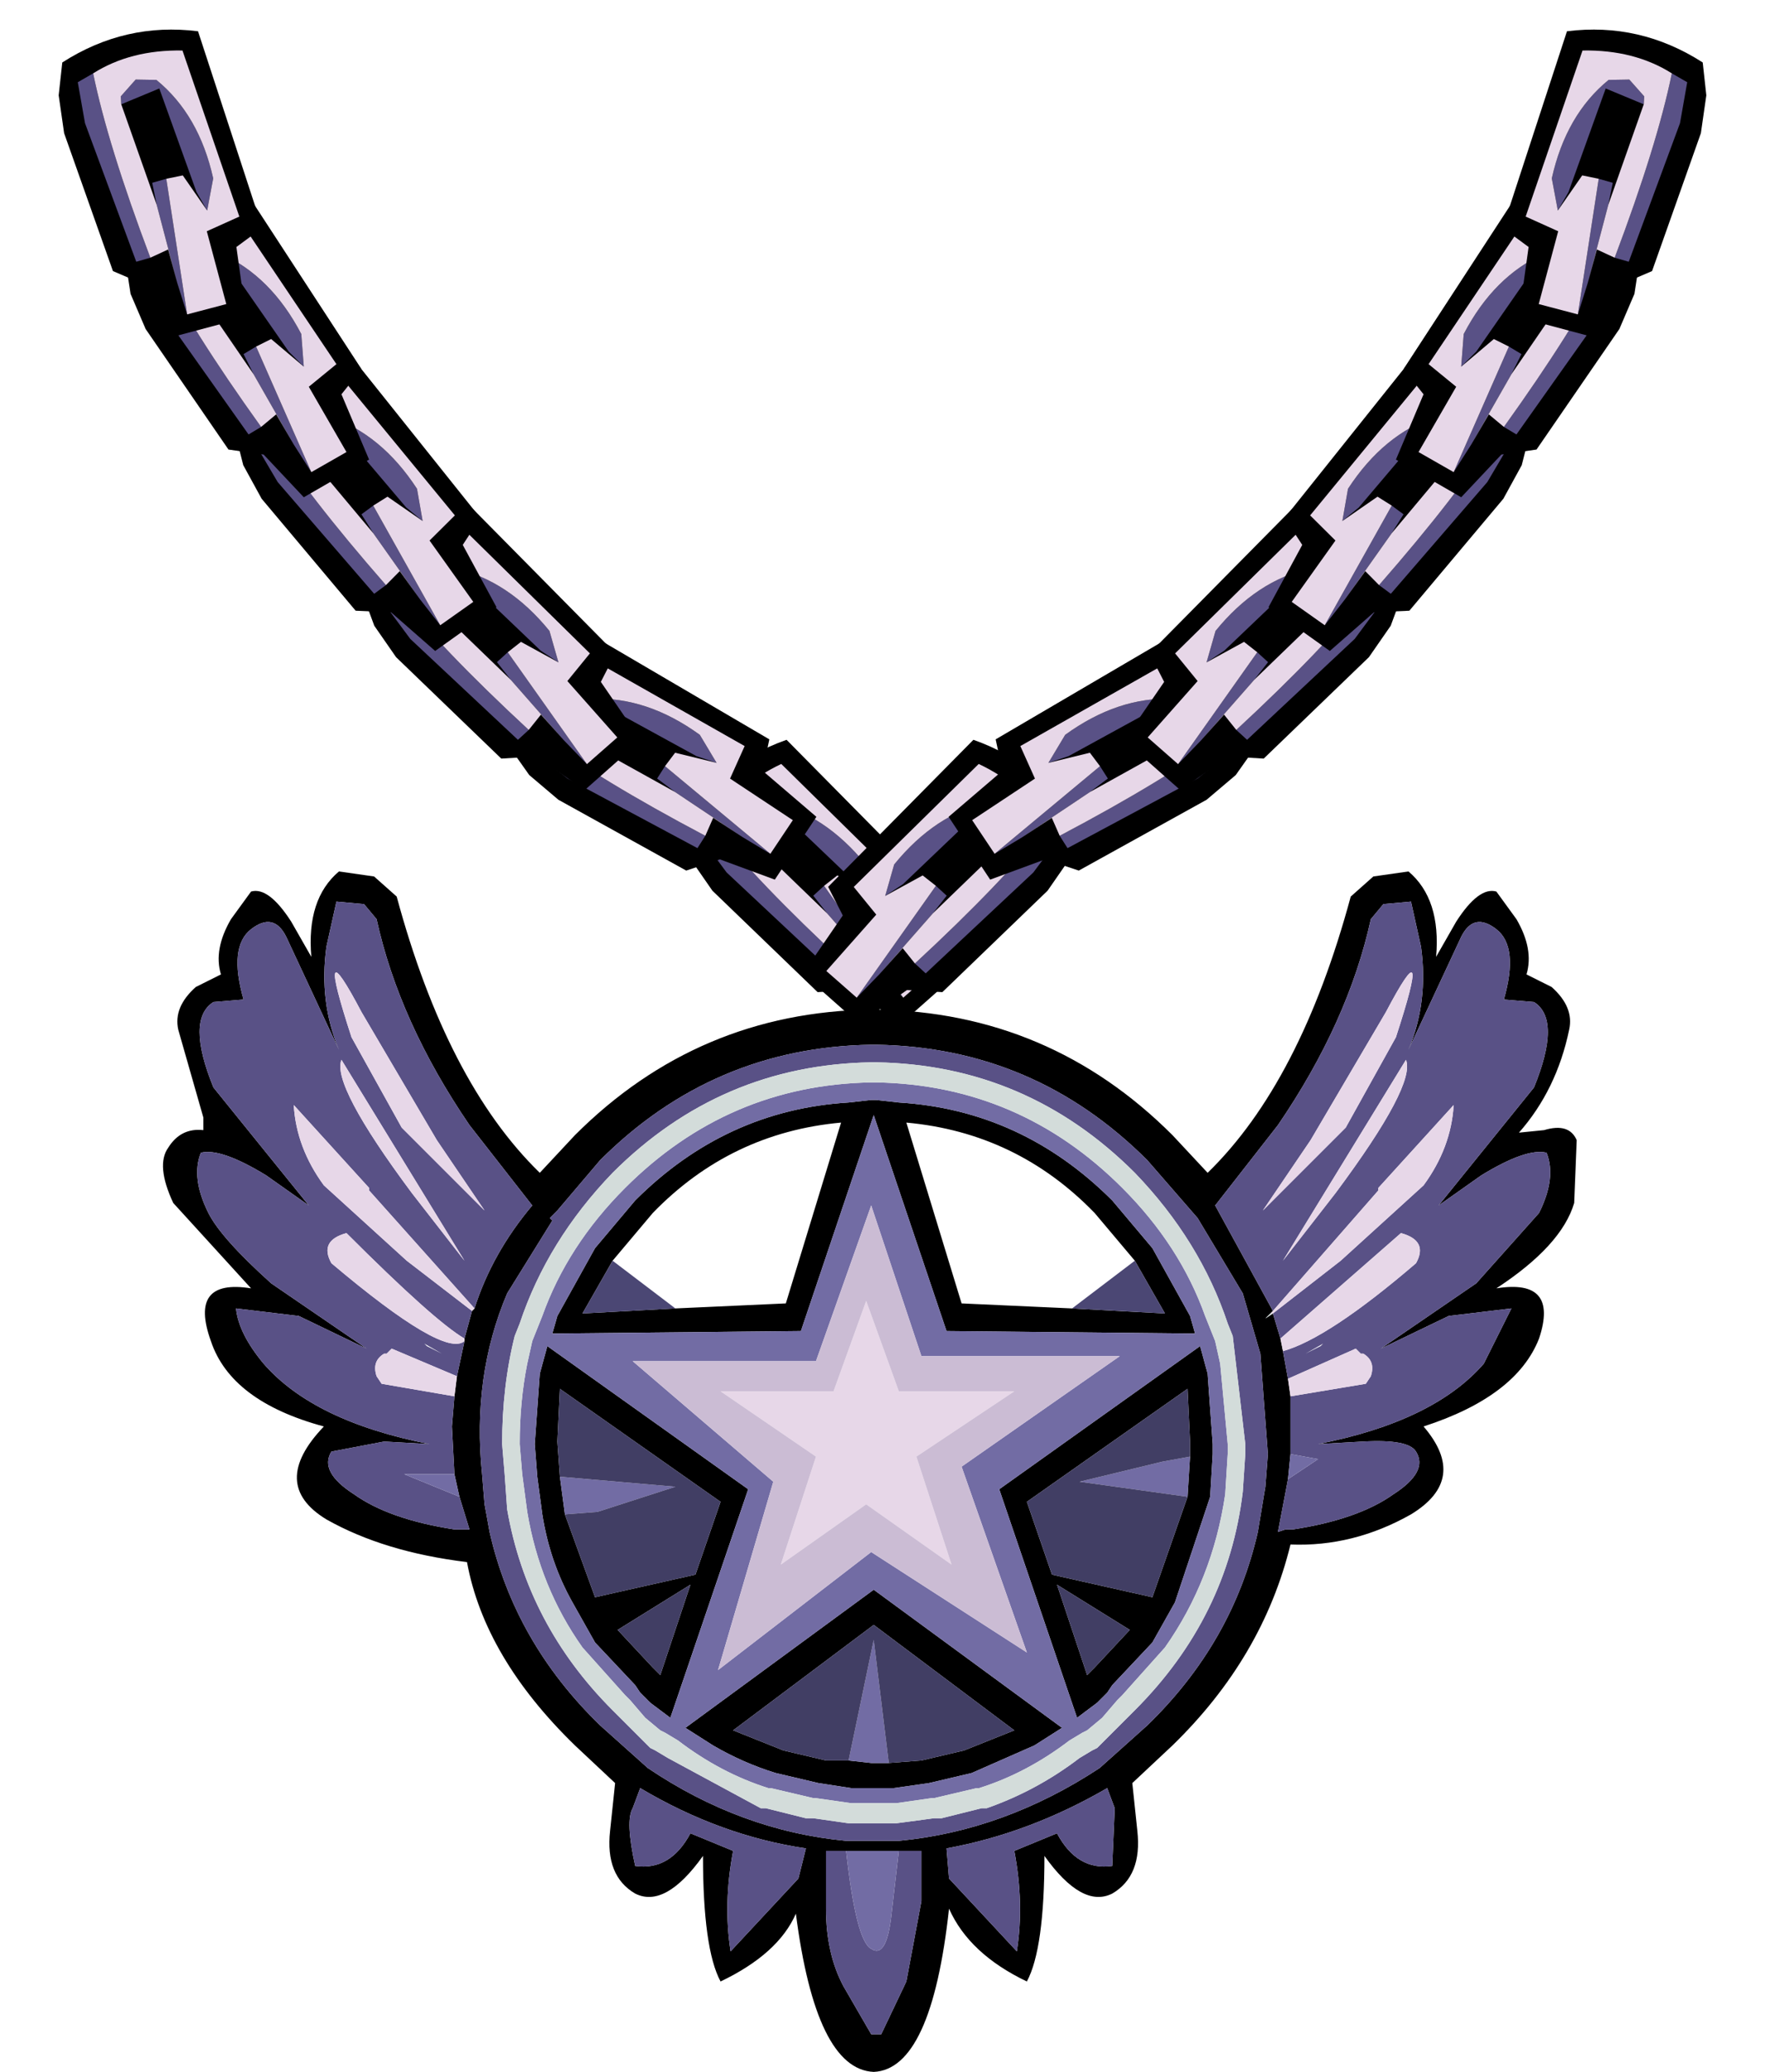 <?xml version="1.0" encoding="UTF-8" standalone="no"?>
<svg xmlns:xlink="http://www.w3.org/1999/xlink" height="41.25px" width="35.15px" xmlns="http://www.w3.org/2000/svg">
  <g transform="matrix(1.0, 0.0, 0.0, 1.0, -2.35, 1.15)">
    <use height="24.0" transform="matrix(1.0, 0.0, 0.0, 1.0, 5.6, 16.1)" width="28.2" xlink:href="#shape0"/>
    <use height="6.0" transform="matrix(0.979, -0.2, 0.2, 0.979, 15.616, 14.069)" width="4.85" xlink:href="#sprite0"/>
    <use height="6.0" transform="matrix(-0.979, -0.2, -0.2, 0.979, 24.134, 14.069)" width="4.85" xlink:href="#sprite0"/>
    <use height="6.0" transform="matrix(0.894, -0.446, 0.446, 0.894, 11.931, 12.582)" width="4.85" xlink:href="#sprite0"/>
    <use height="6.0" transform="matrix(0.979, -0.2, 0.2, 0.979, 9.316, 9.419)" width="4.85" xlink:href="#sprite0"/>
    <use height="6.0" transform="matrix(0.995, -0.096, 0.096, 0.995, 6.908, 6.181)" width="4.85" xlink:href="#sprite0"/>
    <use height="6.0" transform="matrix(1.0, 0.0, 0.0, 1.0, 4.85, 2.75)" width="4.85" xlink:href="#sprite0"/>
    <use height="6.0" transform="matrix(0.966, 0.259, -0.259, 0.966, 3.927, -1.162)" width="4.85" xlink:href="#sprite0"/>
    <use height="6.0" transform="matrix(-0.894, -0.446, -0.446, 0.894, 27.919, 12.582)" width="4.85" xlink:href="#sprite0"/>
    <use height="6.0" transform="matrix(-0.979, -0.2, -0.2, 0.979, 30.534, 9.419)" width="4.85" xlink:href="#sprite0"/>
    <use height="6.0" transform="matrix(-0.995, -0.096, -0.096, 0.995, 32.942, 6.181)" width="4.85" xlink:href="#sprite0"/>
    <use height="6.0" transform="matrix(-1.0, 0.0, 0.0, 1.0, 35.0, 2.75)" width="4.85" xlink:href="#sprite0"/>
    <use height="6.0" transform="matrix(-0.966, 0.259, 0.259, 0.966, 35.923, -1.162)" width="4.85" xlink:href="#sprite0"/>
  </g>
  <defs>
    <g id="shape0" transform="matrix(1.0, 0.0, 0.0, 1.0, -5.6, -16.1)">
      <path d="M29.7 16.3 L30.4 16.2 Q31.05 16.75 30.95 17.9 L31.35 17.2 Q31.8 16.5 32.15 16.6 L32.55 17.15 Q32.9 17.75 32.75 18.25 L33.25 18.5 Q33.7 18.9 33.6 19.35 33.35 20.55 32.6 21.4 L33.1 21.35 Q33.6 21.2 33.75 21.55 L33.7 22.8 Q33.45 23.65 32.15 24.5 33.4 24.3 33.0 25.5 32.55 26.65 30.7 27.25 31.6 28.3 30.45 29.0 29.3 29.65 28.05 29.6 27.5 31.85 25.7 33.6 L24.9 34.35 25.0 35.3 Q25.1 36.2 24.5 36.55 23.9 36.85 23.15 35.8 23.15 37.65 22.8 38.3 21.65 37.75 21.25 36.85 20.9 40.05 19.75 40.1 18.6 40.05 18.2 36.95 17.85 37.75 16.7 38.3 16.35 37.65 16.35 35.8 15.6 36.85 15.0 36.55 14.4 36.2 14.5 35.3 L14.6 34.35 13.8 33.6 Q12.0 31.85 11.65 29.95 10.0 29.75 8.85 29.1 7.7 28.4 8.8 27.25 6.95 26.75 6.55 25.55 6.1 24.3 7.35 24.5 L5.8 22.8 Q5.45 22.05 5.7 21.7 5.95 21.3 6.4 21.35 L6.4 21.1 5.9 19.35 Q5.8 18.9 6.25 18.5 L6.75 18.25 Q6.6 17.75 6.95 17.15 L7.35 16.6 Q7.7 16.5 8.15 17.2 L8.55 17.9 Q8.45 16.75 9.1 16.2 L9.8 16.3 10.25 16.7 Q11.25 20.4 13.1 22.2 L13.8 21.45 Q16.25 19.0 19.7 18.95 L19.8 18.95 Q23.25 19.0 25.7 21.45 L26.4 22.2 Q28.25 20.4 29.25 16.7 L29.7 16.3 M28.0 28.3 L27.8 29.35 27.95 29.3 28.1 29.3 Q29.4 29.1 30.1 28.6 30.8 28.15 30.55 27.75 30.4 27.5 29.5 27.55 L28.6 27.6 Q30.9 27.15 31.9 26.0 L32.45 24.9 31.2 25.05 29.85 25.7 31.75 24.4 33.0 23.0 Q33.35 22.3 33.15 21.8 32.75 21.7 31.85 22.25 L31.0 22.85 32.9 20.5 Q33.45 19.15 32.9 18.8 L32.3 18.75 Q32.6 17.7 32.15 17.35 31.7 17.0 31.45 17.5 L30.4 19.75 Q30.8 18.8 30.65 17.7 L30.45 16.8 29.9 16.85 29.65 17.15 Q29.2 19.2 27.8 21.25 L26.55 22.85 27.7 24.95 27.65 25.0 27.55 25.1 27.7 25.0 27.85 25.5 27.9 25.75 28.0 26.3 28.05 26.65 28.05 27.2 28.05 27.8 28.0 28.3 M24.5 22.75 L25.3 23.7 26.05 25.05 26.15 25.4 21.2 25.35 19.75 21.05 18.3 25.35 13.35 25.4 13.45 25.05 14.2 23.7 15.0 22.75 Q16.8 20.95 19.25 20.8 L19.7 20.75 19.8 20.75 20.25 20.8 Q22.7 20.95 24.5 22.75 M24.95 23.95 L24.15 23.0 Q22.6 21.4 20.4 21.2 L21.5 24.8 23.7 24.9 25.55 25.0 24.95 23.95 M27.1 24.6 L26.2 23.1 25.2 21.95 Q22.95 19.7 19.8 19.65 L19.7 19.65 Q16.55 19.7 14.3 21.95 L13.45 22.95 13.3 23.1 13.35 23.15 12.45 24.6 Q11.75 26.25 11.95 28.2 L12.0 28.8 12.1 29.35 Q12.6 31.55 14.3 33.2 L15.25 34.05 Q17.1 35.3 19.2 35.5 L19.75 35.5 20.25 35.5 Q22.35 35.3 24.25 34.05 L25.2 33.2 Q26.9 31.55 27.4 29.35 L27.55 28.45 27.6 27.8 27.45 25.8 27.1 24.6 M11.8 24.9 Q12.15 23.8 12.95 22.85 L11.7 21.25 Q10.3 19.2 9.85 17.15 L9.6 16.85 9.05 16.8 8.85 17.7 Q8.7 18.8 9.1 19.75 L8.05 17.5 Q7.8 17.0 7.35 17.35 6.9 17.7 7.2 18.75 L6.6 18.8 Q6.05 19.15 6.6 20.5 L8.5 22.85 7.65 22.25 Q6.75 21.7 6.35 21.8 6.15 22.3 6.5 23.0 6.75 23.5 7.75 24.4 L9.65 25.7 8.3 25.05 7.05 24.9 Q7.1 25.4 7.6 26.0 8.6 27.15 10.9 27.6 L10.0 27.55 8.95 27.75 Q8.7 28.15 9.4 28.6 10.1 29.1 11.4 29.3 L11.7 29.3 11.5 28.65 11.4 28.2 11.35 27.25 11.4 26.65 11.45 26.25 11.6 25.55 11.6 25.5 11.75 24.95 11.8 24.9 M15.8 24.9 L18.0 24.8 19.1 21.2 Q16.9 21.4 15.35 23.0 L14.55 23.95 13.95 25.0 15.8 24.9 M13.6 29.0 L14.2 30.65 16.2 30.2 16.7 28.75 13.5 26.5 13.45 27.55 13.5 28.25 13.6 29.0 M13.1 26.2 L13.25 25.65 17.25 28.5 15.7 33.05 15.3 32.75 15.1 32.55 15.0 32.4 14.2 31.55 13.75 30.75 Q13.3 29.95 13.15 29.0 L13.05 28.25 13.0 27.6 13.1 26.2 M14.95 34.85 Q14.8 35.1 15.0 36.0 15.7 36.1 16.1 35.35 L16.95 35.7 Q16.75 36.75 16.9 37.7 L18.25 36.25 18.4 35.65 Q16.7 35.4 15.1 34.45 L14.95 34.85 M19.25 33.9 L19.7 33.95 19.8 33.95 20.05 33.95 20.7 33.9 21.55 33.7 22.55 33.3 19.75 31.2 16.95 33.3 17.95 33.7 18.8 33.9 19.25 33.9 M15.5 32.2 L16.1 30.4 14.65 31.3 15.35 32.05 15.5 32.2 M16.0 33.25 L19.75 30.5 23.5 33.25 22.95 33.6 21.7 34.15 20.85 34.35 20.15 34.45 19.8 34.45 19.7 34.45 19.3 34.45 18.65 34.35 17.8 34.15 Q17.15 33.95 16.55 33.6 L16.0 33.25 M19.2 35.7 L18.8 35.7 18.8 36.85 Q18.8 37.75 19.15 38.4 L19.7 39.35 19.9 39.35 20.4 38.3 20.7 36.7 20.7 35.7 20.25 35.7 19.2 35.7 M26.4 26.2 L26.5 27.6 26.5 27.8 26.45 28.65 25.75 30.75 25.3 31.55 24.5 32.4 24.4 32.55 24.2 32.75 23.8 33.05 22.25 28.5 26.25 25.65 26.4 26.2 M26.05 27.85 L26.05 27.55 26.0 26.5 22.8 28.75 23.3 30.2 25.3 30.65 26.0 28.65 26.05 27.85 M24.15 32.05 L24.85 31.3 23.4 30.4 24.0 32.2 24.15 32.05 M21.25 36.25 L22.6 37.7 Q22.75 36.75 22.55 35.7 L23.4 35.35 Q23.8 36.1 24.5 36.0 L24.55 34.85 24.4 34.45 Q22.85 35.35 21.2 35.65 L21.25 36.25" fill="#000000" fill-rule="evenodd" stroke="none"/>
      <path d="M27.7 24.95 L26.55 22.85 27.8 21.25 Q29.2 19.2 29.65 17.15 L29.9 16.85 30.45 16.8 30.65 17.7 Q30.8 18.8 30.4 19.75 L31.45 17.5 Q31.7 17.0 32.15 17.35 32.6 17.7 32.3 18.75 L32.9 18.8 Q33.45 19.15 32.9 20.5 L31.0 22.85 31.85 22.25 Q32.75 21.7 33.15 21.8 33.35 22.3 33.0 23.0 L31.75 24.4 29.85 25.7 31.2 25.05 32.45 24.9 31.9 26.0 Q30.9 27.15 28.6 27.6 L29.5 27.55 Q30.4 27.5 30.55 27.75 30.8 28.15 30.1 28.6 29.4 29.1 28.1 29.3 L27.95 29.3 27.8 29.35 28.0 28.3 28.6 27.9 28.05 27.8 28.05 27.2 28.05 26.65 29.55 26.4 29.65 26.25 Q29.75 25.95 29.5 25.8 L29.45 25.8 29.35 25.7 28.0 26.3 27.9 25.75 Q28.8 25.5 30.55 24.0 30.8 23.55 30.25 23.4 L27.85 25.5 27.7 25.0 29.05 23.95 30.7 22.45 Q31.25 21.7 31.3 20.85 L29.8 22.5 29.8 22.55 27.7 24.95 M30.15 19.5 Q30.9 17.2 29.95 19.0 L28.45 21.55 27.5 22.95 29.15 21.3 30.15 19.5 M27.1 24.6 L27.45 25.8 27.6 27.8 27.55 28.45 27.4 29.35 Q26.9 31.55 25.2 33.2 L24.25 34.05 Q22.35 35.3 20.25 35.5 L19.75 35.5 19.2 35.5 Q17.1 35.3 15.25 34.05 L14.3 33.2 Q12.6 31.55 12.1 29.35 L12.0 28.8 11.95 28.2 Q11.75 26.25 12.45 24.6 L13.35 23.15 13.3 23.1 13.45 22.95 14.3 21.95 Q16.55 19.7 19.7 19.65 L19.8 19.65 Q22.95 19.7 25.2 21.95 L26.2 23.1 27.1 24.6 M28.95 22.6 Q30.55 20.45 30.35 19.95 L27.9 23.95 28.95 22.6 M11.5 28.65 L11.7 29.3 11.4 29.3 Q10.1 29.1 9.4 28.6 8.7 28.15 8.95 27.75 L10.0 27.55 10.9 27.6 Q8.6 27.15 7.6 26.0 7.1 25.4 7.05 24.9 L8.3 25.05 9.65 25.7 7.75 24.4 Q6.75 23.5 6.5 23.0 6.15 22.3 6.35 21.8 6.75 21.7 7.65 22.25 L8.5 22.85 6.6 20.5 Q6.05 19.15 6.6 18.8 L7.2 18.75 Q6.9 17.7 7.35 17.35 7.8 17.0 8.05 17.5 L9.1 19.75 Q8.7 18.8 8.85 17.7 L9.05 16.8 9.6 16.85 9.85 17.15 Q10.3 19.2 11.7 21.25 L12.95 22.85 Q12.15 23.8 11.8 24.9 L9.7 22.55 9.7 22.5 8.2 20.85 Q8.25 21.7 8.8 22.45 L10.45 23.95 11.75 24.95 11.6 25.5 Q11.0 25.15 9.25 23.4 8.7 23.55 8.95 24.0 11.2 25.9 11.6 25.55 L11.45 26.25 10.15 25.7 10.05 25.8 10.0 25.8 Q9.75 25.95 9.85 26.25 L9.95 26.4 11.4 26.65 11.35 27.25 11.4 28.2 10.4 28.2 11.5 28.65 M10.55 22.6 L11.6 23.95 9.15 19.95 Q8.95 20.45 10.55 22.6 M9.55 19.0 Q8.6 17.2 9.35 19.5 L10.35 21.3 12.0 22.95 11.05 21.55 9.55 19.0 M19.7 20.0 Q16.7 20.05 14.55 22.2 13.25 23.55 12.7 25.2 L12.6 25.45 Q12.35 26.45 12.35 27.6 L12.4 28.2 12.45 28.9 Q12.85 31.2 14.55 32.9 L15.3 33.65 15.4 33.7 15.65 33.85 17.5 34.85 17.6 34.85 18.4 35.05 18.55 35.05 19.25 35.15 19.7 35.15 19.8 35.15 20.2 35.15 20.95 35.05 21.1 35.05 21.9 34.85 22.0 34.85 Q23.0 34.5 23.85 33.85 L24.1 33.7 24.2 33.65 24.95 32.9 Q26.8 31.05 27.1 28.55 L27.15 27.8 27.15 27.6 26.9 25.45 26.8 25.2 Q26.25 23.55 24.95 22.2 22.8 20.05 19.8 20.0 L19.7 20.0 M10.85 25.65 L11.15 25.8 10.8 25.6 10.85 25.65 M14.95 34.85 L15.1 34.45 Q16.7 35.4 18.4 35.65 L18.25 36.25 16.9 37.7 Q16.75 36.75 16.95 35.7 L16.1 35.35 Q15.7 36.1 15.0 36.0 14.8 35.1 14.95 34.85 M20.25 35.7 L20.7 35.7 20.7 36.7 20.4 38.3 19.9 39.35 19.7 39.35 19.15 38.4 Q18.8 37.75 18.8 36.85 L18.8 35.7 19.2 35.7 Q19.4 37.5 19.7 37.65 20.0 37.85 20.1 37.0 L20.25 35.7 M28.35 25.8 L28.65 25.65 28.7 25.6 28.35 25.8 M21.25 36.25 L21.2 35.65 Q22.85 35.35 24.4 34.45 L24.55 34.85 24.5 36.0 Q23.8 36.1 23.4 35.35 L22.55 35.7 Q22.75 36.75 22.6 37.7 L21.25 36.25" fill="#595186" fill-rule="evenodd" stroke="none"/>
      <path d="M28.0 28.3 L28.05 27.8 28.6 27.9 28.0 28.3 M24.5 22.75 Q22.7 20.95 20.25 20.8 L19.8 20.75 19.7 20.75 19.25 20.8 Q16.8 20.95 15.0 22.75 L14.2 23.7 13.45 25.05 13.35 25.4 18.3 25.35 19.75 21.05 21.2 25.35 26.15 25.4 26.05 25.05 25.3 23.7 24.5 22.75 M11.4 28.2 L11.5 28.65 10.4 28.2 11.4 28.2 M19.7 20.4 L19.8 20.4 Q22.65 20.45 24.7 22.5 25.85 23.65 26.35 25.05 L26.45 25.3 26.55 25.55 26.65 26.0 26.8 27.6 26.8 27.8 26.75 28.6 Q26.5 30.3 25.55 31.65 L24.7 32.6 24.6 32.7 24.3 33.05 24.0 33.3 23.9 33.35 23.65 33.5 Q22.8 34.15 21.85 34.45 L21.8 34.45 20.95 34.65 20.9 34.65 20.2 34.75 19.8 34.75 19.7 34.75 19.3 34.75 18.6 34.65 18.55 34.65 17.7 34.45 17.65 34.45 Q16.7 34.15 15.85 33.5 L15.6 33.35 15.5 33.3 15.2 33.05 14.9 32.7 14.8 32.6 13.95 31.65 Q13.1 30.45 12.85 28.95 L12.75 28.2 12.7 27.6 Q12.7 26.75 12.85 26.0 L12.95 25.55 13.05 25.3 13.15 25.05 Q13.65 23.65 14.8 22.5 16.85 20.45 19.7 20.4 M13.5 28.25 L15.8 28.45 14.25 28.95 13.6 29.0 13.5 28.25 M13.1 26.2 L13.0 27.6 13.05 28.25 13.15 29.0 Q13.3 29.95 13.75 30.75 L14.2 31.55 15.0 32.4 15.1 32.55 15.3 32.75 15.7 33.05 17.25 28.5 13.25 25.65 13.1 26.2 M19.25 33.9 L19.75 31.5 20.05 33.95 19.8 33.95 19.7 33.95 19.25 33.9 M16.0 33.25 L16.55 33.6 Q17.15 33.95 17.8 34.15 L18.65 34.35 19.3 34.45 19.7 34.45 19.8 34.45 20.15 34.45 20.85 34.35 21.7 34.15 22.95 33.6 23.5 33.25 19.75 30.5 16.0 33.25 M20.25 35.7 L20.1 37.0 Q20.0 37.85 19.7 37.65 19.4 37.5 19.2 35.7 L20.25 35.7 M16.65 32.1 L19.7 29.75 22.8 31.75 21.5 28.05 24.65 25.85 20.7 25.85 19.7 22.85 18.6 25.95 14.95 25.95 17.75 28.35 16.65 32.1 M26.4 26.2 L26.25 25.65 22.25 28.5 23.8 33.05 24.2 32.75 24.4 32.55 24.5 32.4 25.3 31.55 25.75 30.75 26.45 28.65 26.5 27.8 26.5 27.6 26.4 26.2 M26.05 27.85 L26.0 28.65 23.85 28.35 25.5 27.95 26.05 27.85" fill="#726ca4" fill-rule="evenodd" stroke="none"/>
      <path d="M28.05 26.65 L28.0 26.3 29.35 25.7 29.45 25.8 29.5 25.8 Q29.75 25.95 29.65 26.25 L29.55 26.4 28.05 26.65 M27.9 25.75 L27.85 25.5 30.25 23.4 Q30.8 23.55 30.55 24.0 28.8 25.5 27.9 25.75 M27.65 25.0 L27.7 24.95 29.8 22.55 29.8 22.5 31.3 20.85 Q31.25 21.7 30.7 22.45 L29.05 23.95 27.7 25.0 27.65 25.0 M30.15 19.5 L29.15 21.3 27.5 22.95 28.45 21.55 29.95 19.0 Q30.9 17.2 30.15 19.5 M28.95 22.6 L27.9 23.95 30.35 19.95 Q30.55 20.45 28.95 22.6 M11.8 24.9 L11.75 24.95 10.45 23.95 8.8 22.45 Q8.25 21.7 8.2 20.85 L9.7 22.5 9.7 22.55 11.8 24.9 M11.6 25.5 L11.6 25.55 Q11.2 25.9 8.95 24.0 8.7 23.55 9.25 23.4 11.0 25.15 11.6 25.5 M11.45 26.25 L11.4 26.65 9.95 26.4 9.85 26.25 Q9.75 25.95 10.0 25.8 L10.05 25.8 10.15 25.7 11.45 26.25 M9.55 19.0 L11.05 21.55 12.0 22.95 10.35 21.3 9.35 19.5 Q8.6 17.2 9.55 19.0 M10.55 22.6 Q8.95 20.45 9.15 19.95 L11.6 23.95 10.55 22.6 M17.9 30.0 L18.6 27.85 16.7 26.55 18.95 26.55 19.6 24.75 20.25 26.55 22.55 26.55 20.6 27.85 21.3 30.0 19.6 28.8 17.9 30.0" fill="#e7d7e8" fill-rule="evenodd" stroke="none"/>
      <path d="M27.7 25.0 L27.55 25.1 27.65 25.0 27.7 25.0 M19.7 20.0 L19.8 20.0 Q22.8 20.05 24.95 22.2 26.25 23.55 26.8 25.2 L26.9 25.45 27.15 27.6 27.15 27.8 27.1 28.55 Q26.8 31.05 24.95 32.9 L24.2 33.65 24.1 33.7 23.85 33.85 Q23.0 34.5 22.0 34.85 L21.9 34.85 21.1 35.05 20.95 35.05 20.2 35.15 19.8 35.15 19.7 35.15 19.25 35.15 18.55 35.05 18.4 35.05 17.6 34.85 17.5 34.85 15.65 33.85 15.4 33.7 15.3 33.65 14.55 32.9 Q12.85 31.2 12.45 28.9 L12.4 28.2 12.35 27.6 Q12.35 26.45 12.6 25.45 L12.7 25.2 Q13.25 23.55 14.55 22.2 16.7 20.05 19.7 20.0 M19.7 20.4 Q16.85 20.45 14.8 22.5 13.65 23.65 13.15 25.05 L13.05 25.3 12.95 25.55 12.85 26.0 Q12.7 26.75 12.7 27.6 L12.75 28.2 12.85 28.95 Q13.1 30.45 13.95 31.65 L14.8 32.6 14.9 32.7 15.2 33.05 15.5 33.3 15.6 33.35 15.85 33.5 Q16.7 34.15 17.65 34.45 L17.7 34.45 18.55 34.65 18.6 34.65 19.3 34.75 19.7 34.75 19.8 34.75 20.2 34.75 20.9 34.65 20.95 34.65 21.8 34.45 21.85 34.45 Q22.8 34.15 23.65 33.5 L23.9 33.35 24.0 33.3 24.3 33.05 24.6 32.7 24.7 32.6 25.55 31.65 Q26.5 30.3 26.75 28.6 L26.8 27.8 26.8 27.6 26.65 26.0 26.55 25.55 26.45 25.3 26.35 25.05 Q25.85 23.65 24.7 22.5 22.65 20.45 19.8 20.4 L19.7 20.4" fill="#d3dcda" fill-rule="evenodd" stroke="none"/>
      <path d="M17.9 30.0 L19.6 28.8 21.3 30.0 20.6 27.85 22.55 26.55 20.25 26.55 19.6 24.75 18.95 26.55 16.7 26.55 18.6 27.85 17.9 30.0 M16.65 32.1 L17.75 28.35 14.95 25.95 18.6 25.95 19.7 22.85 20.7 25.85 24.65 25.85 21.5 28.05 22.8 31.75 19.7 29.75 16.65 32.1" fill="#cbbcd4" fill-rule="evenodd" stroke="none"/>
      <path d="M13.5 28.25 L13.45 27.55 13.5 26.5 16.7 28.75 16.2 30.2 14.2 30.65 13.6 29.0 14.25 28.95 15.8 28.45 13.5 28.25 M20.05 33.95 L19.75 31.5 19.25 33.9 18.8 33.9 17.95 33.7 16.95 33.3 19.75 31.2 22.55 33.3 21.55 33.7 20.7 33.9 20.05 33.95 M15.5 32.2 L15.35 32.05 14.65 31.3 16.1 30.4 15.5 32.2 M26.0 28.65 L25.3 30.65 23.3 30.2 22.8 28.75 26.0 26.5 26.05 27.55 26.05 27.85 25.5 27.95 23.85 28.35 26.0 28.65 M24.15 32.05 L24.0 32.2 23.4 30.4 24.85 31.3 24.15 32.05" fill="#413e64" fill-rule="evenodd" stroke="none"/>
      <path d="M24.95 23.95 L25.55 25.0 23.7 24.9 24.95 23.95 M15.8 24.9 L13.95 25.0 14.55 23.95 15.8 24.9" fill="#4b4774" fill-rule="evenodd" stroke="none"/>
    </g>
    <g id="sprite0" transform="matrix(1.0, 0.0, 0.0, 1.0, 0.3, 0.45)">
      <use height="6.0" transform="matrix(1.0, 0.0, 0.0, 1.0, -0.3, -0.45)" width="4.85" xlink:href="#shape1"/>
    </g>
    <g id="shape1" transform="matrix(1.0, 0.0, 0.0, 1.0, 0.3, 0.45)">
      <path d="M2.45 4.7 L1.75 4.6 0.1 2.2 -0.2 1.5 -0.3 0.85 Q0.7 -0.25 2.15 -0.45 L4.4 3.0 4.0 3.5 4.55 4.8 3.25 5.55 2.45 4.7" fill="#000000" fill-rule="evenodd" stroke="none"/>
      <path d="M1.05 1.35 L1.0 1.2 1.2 0.8 1.6 0.7 Q2.6 1.15 3.2 2.3 L3.25 2.95 2.95 2.65 1.7 0.85 1.05 1.35 M2.3 2.55 L3.4 5.05 3.05 4.5 2.25 3.1 2.05 2.7 2.3 2.55 M0.35 0.9 Q1.0 2.2 2.4 4.15 L2.15 4.3 0.45 1.9 0.1 1.15 0.35 0.9" fill="#595186" fill-rule="evenodd" stroke="none"/>
      <path d="M3.25 2.95 L3.2 2.3 Q2.6 1.15 1.6 0.7 L1.2 0.8 1.0 1.2 1.05 1.35 2.25 3.1 3.05 4.5 2.7 3.9 2.4 4.15 Q1.0 2.2 0.35 0.9 0.95 0.25 1.95 0.0 L3.9 2.9 3.35 3.35 4.1 4.65 3.4 5.05 2.3 2.55 2.6 2.4 3.25 2.95" fill="#e7d7e8" fill-rule="evenodd" stroke="none"/>
    </g>
  </defs>
</svg>
